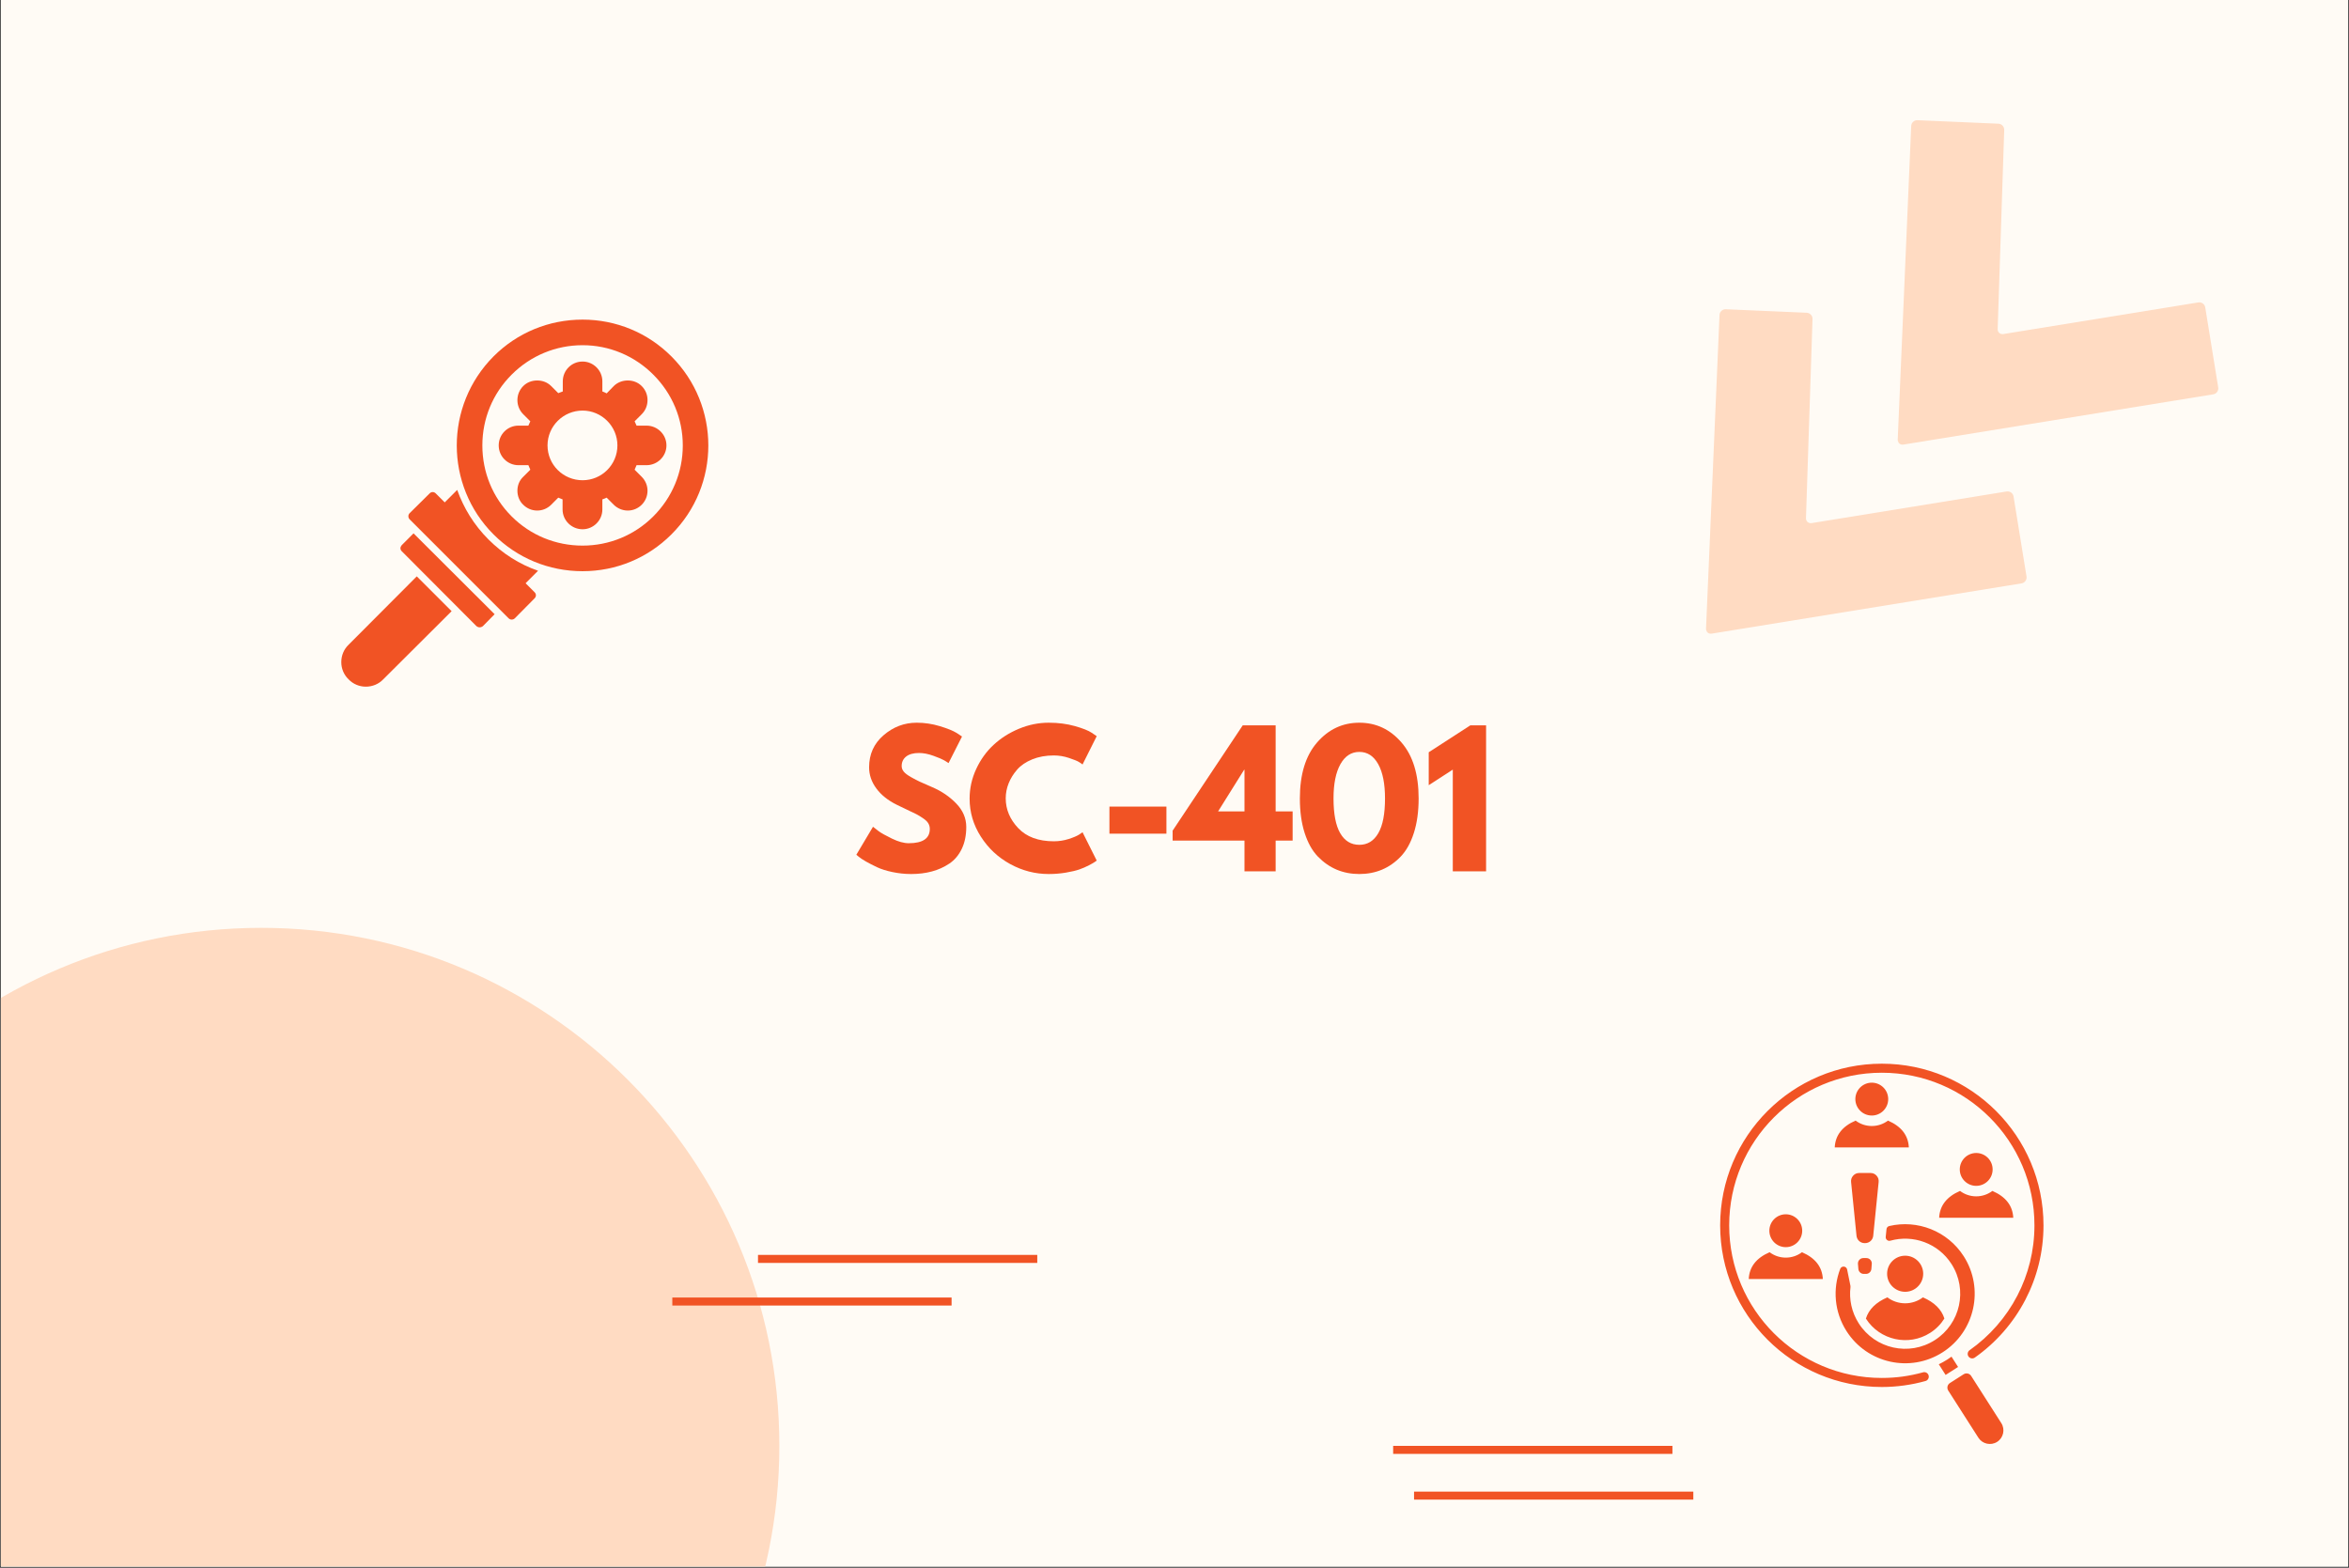 <?xml version="1.0" encoding="UTF-8"?> <svg xmlns="http://www.w3.org/2000/svg" xmlns:xlink="http://www.w3.org/1999/xlink" width="2048" zoomAndPan="magnify" viewBox="0 0 1536 1025.25" height="1367" preserveAspectRatio="xMidYMid meet" version="1.0"><rect x="0" y="0" width="1536" height="1025.25" fill="#333333" stroke="none"/><defs><g></g><clipPath id="3f104fd737"><path d="M 0.562 0 L 1535.438 0 L 1535.438 1024.5 L 0.562 1024.5 Z M 0.562 0 " clip-rule="nonzero"></path></clipPath><clipPath id="b95a8af409"><path d="M 1240 78 L 1451 78 L 1451 291 L 1240 291 Z M 1240 78 " clip-rule="nonzero"></path></clipPath><clipPath id="a93b6d2c12"><path d="M 1379.438 30.918 L 1461.547 253.852 L 1256.195 329.488 L 1174.082 106.555 Z M 1379.438 30.918 " clip-rule="nonzero"></path></clipPath><clipPath id="be0e99f37c"><path d="M 1379.438 30.918 L 1461.547 253.852 L 1256.195 329.488 L 1174.082 106.555 Z M 1379.438 30.918 " clip-rule="nonzero"></path></clipPath><clipPath id="41a40e7ea7"><path d="M 0.562 606.789 L 509.617 606.789 L 509.617 1024.5 L 0.562 1024.5 Z M 0.562 606.789 " clip-rule="nonzero"></path></clipPath><clipPath id="b4bc38c11f"><path d="M 170.844 606.789 C -16.254 606.789 -167.926 758.465 -167.926 945.562 C -167.926 1132.66 -16.254 1284.332 170.844 1284.332 C 357.941 1284.332 509.617 1132.66 509.617 945.562 C 509.617 758.465 357.941 606.789 170.844 606.789 Z M 170.844 606.789 " clip-rule="nonzero"></path></clipPath><clipPath id="db9e5d4052"><path d="M 0.562 0.789 L 509.617 0.789 L 509.617 418.5 L 0.562 418.5 Z M 0.562 0.789 " clip-rule="nonzero"></path></clipPath><clipPath id="333ddd4dde"><path d="M 170.844 0.789 C -16.254 0.789 -167.926 152.465 -167.926 339.562 C -167.926 526.66 -16.254 678.332 170.844 678.332 C 357.941 678.332 509.617 526.66 509.617 339.562 C 509.617 152.465 357.941 0.789 170.844 0.789 Z M 170.844 0.789 " clip-rule="nonzero"></path></clipPath><clipPath id="4e58d065c8"><rect x="0" width="510" y="0" height="419"></rect></clipPath><clipPath id="f51a29aeb9"><path d="M 1115 202 L 1326 202 L 1326 415 L 1115 415 Z M 1115 202 " clip-rule="nonzero"></path></clipPath><clipPath id="31c3bfbfd2"><path d="M 1254.09 154.551 L 1336.203 377.484 L 1130.848 453.121 L 1048.734 230.188 Z M 1254.09 154.551 " clip-rule="nonzero"></path></clipPath><clipPath id="9d5298bc9f"><path d="M 1254.09 154.551 L 1336.203 377.484 L 1130.848 453.121 L 1048.734 230.188 Z M 1254.09 154.551 " clip-rule="nonzero"></path></clipPath><clipPath id="f9fd0f2685"><path d="M 223.164 376 L 296 376 L 296 450 L 223.164 450 Z M 223.164 376 " clip-rule="nonzero"></path></clipPath><clipPath id="7787bef4b0"><path d="M 1124.496 695.785 L 1335.84 695.785 L 1335.84 945 L 1124.496 945 Z M 1124.496 695.785 " clip-rule="nonzero"></path></clipPath><clipPath id="b04bead505"><rect x="0" width="424" y="0" height="146"></rect></clipPath></defs><g clip-path="url(#3f104fd737)"><path fill="#ffffff" d="M 0.562 0 L 1535.438 0 L 1535.438 1024.5 L 0.562 1024.5 Z M 0.562 0 " fill-opacity="1" fill-rule="nonzero"></path><path fill="#fffbf5" d="M 0.562 0 L 1535.438 0 L 1535.438 1024.5 L 0.562 1024.5 Z M 0.562 0 " fill-opacity="1" fill-rule="nonzero"></path></g><g clip-path="url(#b95a8af409)"><g clip-path="url(#a93b6d2c12)"><g clip-path="url(#be0e99f37c)"><path fill="#ffdbc2" d="M 1437.492 197.773 C 1439.633 197.43 1441.656 198.902 1442 201.043 L 1450.48 253.375 C 1450.824 255.516 1449.352 257.535 1447.211 257.883 L 1244.645 290.742 C 1242.504 291.086 1240.82 289.586 1240.914 287.434 L 1249.727 82.383 C 1249.82 80.23 1251.656 78.52 1253.809 78.613 L 1306.754 80.898 C 1308.91 80.992 1310.621 82.828 1310.543 85.027 L 1306.27 215.152 C 1306.176 217.305 1307.906 218.789 1310.004 218.461 Z M 1437.492 197.773 " fill-opacity="1" fill-rule="nonzero"></path></g></g></g><g clip-path="url(#41a40e7ea7)"><g clip-path="url(#b4bc38c11f)"><g transform="matrix(1, 0, 0, 1, 0, 606)"><g clip-path="url(#4e58d065c8)"><g clip-path="url(#db9e5d4052)"><g clip-path="url(#333ddd4dde)"><path fill="#ffdbc2" d="M -167.926 0.789 L 509.617 0.789 L 509.617 678.332 L -167.926 678.332 Z M -167.926 0.789 " fill-opacity="1" fill-rule="nonzero"></path></g></g></g></g></g></g><path stroke-linecap="butt" transform="matrix(0.749, 0, 0, 0.749, 495.656, 820.672)" fill="none" stroke-linejoin="miter" d="M -0 3.502 L 243.803 3.502 " stroke="#f15324" stroke-width="7" stroke-opacity="1" stroke-miterlimit="4"></path><path stroke-linecap="butt" transform="matrix(0.749, 0, 0, 0.749, 439.624, 848.545)" fill="none" stroke-linejoin="miter" d="M 0.001 3.5 L 243.805 3.5 " stroke="#f15324" stroke-width="7" stroke-opacity="1" stroke-miterlimit="4"></path><path stroke-linecap="butt" transform="matrix(0.749, 0, 0, 0.749, 910.982, 945.561)" fill="none" stroke-linejoin="miter" d="M -0.002 3.499 L 243.806 3.499 " stroke="#f15324" stroke-width="7" stroke-opacity="1" stroke-miterlimit="4"></path><path stroke-linecap="butt" transform="matrix(0.749, 0, 0, 0.749, 924.644, 975.469)" fill="none" stroke-linejoin="miter" d="M 0 3.503 L 243.803 3.503 " stroke="#f15324" stroke-width="7" stroke-opacity="1" stroke-miterlimit="4"></path><g clip-path="url(#f51a29aeb9)"><g clip-path="url(#31c3bfbfd2)"><g clip-path="url(#9d5298bc9f)"><path fill="#ffdbc2" d="M 1312.145 321.41 C 1314.285 321.062 1316.309 322.539 1316.652 324.676 L 1325.133 377.008 C 1325.477 379.148 1324.004 381.168 1321.863 381.516 L 1119.301 414.375 C 1117.16 414.719 1115.473 413.219 1115.566 411.066 L 1124.383 206.02 C 1124.477 203.863 1126.309 202.152 1128.465 202.246 L 1181.406 204.531 C 1183.562 204.629 1185.273 206.461 1185.195 208.66 L 1180.922 338.785 C 1180.828 340.941 1182.559 342.422 1184.656 342.094 Z M 1312.145 321.41 " fill-opacity="1" fill-rule="nonzero"></path></g></g></g><path fill="#f15324" d="M 380.945 373.547 C 358.867 373.547 338.195 364.969 322.727 349.5 C 290.664 317.441 290.664 265.27 322.727 233.066 C 338.195 217.598 358.867 209.02 380.945 209.02 C 402.879 209.02 423.551 217.598 439.02 233.066 C 471.223 265.27 471.223 317.441 439.02 349.5 C 423.551 364.969 402.879 373.547 380.945 373.547 Z M 380.945 356.812 C 363.367 356.812 346.914 350.062 334.539 337.688 C 322.164 325.312 315.414 308.863 315.414 291.285 C 315.414 273.848 322.164 257.395 334.539 245.02 C 346.914 232.645 363.367 225.754 380.945 225.754 C 398.379 225.754 414.832 232.645 427.207 245.02 C 439.582 257.395 446.473 273.848 446.473 291.285 C 446.473 308.863 439.582 325.312 427.207 337.688 C 414.832 350.062 398.379 356.812 380.945 356.812 Z M 380.945 356.812 " fill-opacity="1" fill-rule="evenodd"></path><path fill="#f15324" d="M 339.742 384.234 C 339.039 384.234 338.336 383.953 337.773 383.391 L 288.836 334.453 C 287.711 333.328 287.711 331.5 288.836 330.516 L 298.961 320.395 C 303.18 332.203 309.93 343.312 319.352 352.734 C 328.773 362.156 339.742 369.047 351.836 373.266 L 341.711 383.391 C 341.148 383.953 340.445 384.234 339.742 384.234 Z M 339.742 384.234 " fill-opacity="1" fill-rule="evenodd"></path><path fill="#f15324" d="M 334.539 405.188 C 333.836 405.188 333.133 404.906 332.57 404.344 L 267.883 339.656 C 267.32 339.094 267.039 338.391 267.039 337.547 C 267.039 336.844 267.32 336.141 267.883 335.578 L 280.961 322.641 C 282.086 321.52 283.773 321.52 284.898 322.641 L 349.586 387.328 C 350.711 388.453 350.711 390.141 349.586 391.266 L 336.648 404.344 C 336.086 404.906 335.383 405.188 334.539 405.188 Z M 334.539 405.188 " fill-opacity="1" fill-rule="evenodd"></path><path fill="#f15324" d="M 313.586 410.25 C 312.883 410.25 312.18 409.969 311.617 409.547 L 262.68 360.469 C 262.258 360.047 261.836 359.344 261.836 358.5 C 261.836 357.797 262.258 357.094 262.68 356.531 L 270.414 348.797 L 323.43 401.672 L 315.695 409.547 C 315.133 409.969 314.43 410.25 313.586 410.25 Z M 313.586 410.25 " fill-opacity="1" fill-rule="evenodd"></path><g clip-path="url(#f9fd0f2685)"><path fill="#f15324" d="M 239.195 449.062 C 234.977 449.062 230.898 447.375 227.945 444.281 C 224.852 441.328 223.164 437.25 223.164 433.031 C 223.164 428.672 224.852 424.594 227.945 421.641 L 272.523 376.922 L 295.305 399.703 L 250.586 444.281 C 247.633 447.375 243.555 449.062 239.195 449.062 Z M 239.195 449.062 " fill-opacity="1" fill-rule="evenodd"></path></g><path fill="#f15324" d="M 380.945 346.125 C 373.773 346.125 367.867 340.359 367.867 333.188 L 367.867 326.578 C 367.023 326.297 366.039 325.875 365.055 325.453 L 360.414 330.094 C 358.023 332.484 354.789 333.891 351.273 333.891 C 347.758 333.891 344.523 332.484 342.133 330.094 C 339.602 327.703 338.336 324.328 338.336 320.957 C 338.336 317.441 339.602 314.207 342.133 311.816 L 346.773 307.176 C 346.352 306.191 345.93 305.207 345.508 304.223 L 339.039 304.223 C 331.867 304.223 326.102 298.457 326.102 291.285 C 326.102 284.113 331.867 278.348 339.039 278.348 L 345.508 278.348 C 345.93 277.363 346.352 276.379 346.773 275.535 L 342.133 270.895 C 337.07 265.832 337.07 257.535 342.133 252.473 C 344.523 250.082 347.758 248.816 351.273 248.816 C 354.789 248.816 358.023 250.082 360.414 252.473 L 365.055 257.113 C 366.039 256.691 367.023 256.41 368.008 255.988 L 368.008 249.379 C 368.008 242.207 373.773 236.441 380.945 236.441 C 387.973 236.441 393.879 242.207 393.879 249.379 L 393.879 255.988 C 394.863 256.41 395.707 256.691 396.691 257.254 L 401.332 252.473 C 403.723 250.082 407.098 248.816 410.473 248.816 C 413.988 248.816 417.223 250.082 419.613 252.473 C 422.145 255.004 423.41 258.238 423.41 261.613 C 423.41 265.129 422.145 268.363 419.613 270.895 L 414.973 275.535 C 415.395 276.379 415.816 277.363 416.238 278.348 L 422.707 278.348 C 429.879 278.348 435.785 284.113 435.785 291.285 C 435.785 298.457 429.879 304.223 422.707 304.223 L 416.238 304.223 C 415.816 305.207 415.395 306.191 414.973 307.176 L 419.613 311.816 C 424.676 316.879 424.676 325.031 419.613 330.094 C 417.223 332.484 413.988 333.891 410.473 333.891 C 407.098 333.891 403.723 332.484 401.332 330.094 L 396.691 325.453 C 395.707 325.875 394.863 326.297 393.879 326.578 L 393.879 333.188 C 393.879 340.359 387.973 346.125 380.945 346.125 Z M 380.945 314.066 C 368.289 314.066 358.023 303.941 358.023 291.285 C 358.023 278.77 368.289 268.504 380.945 268.504 C 393.457 268.504 403.723 278.77 403.723 291.285 C 403.723 303.941 393.457 314.066 380.945 314.066 Z M 380.945 314.066 " fill-opacity="1" fill-rule="evenodd"></path><g clip-path="url(#7787bef4b0)"><path fill="#f15324" d="M 1234.535 732.848 C 1231.594 735.066 1227.926 736.383 1223.953 736.383 C 1219.984 736.383 1216.316 735.066 1213.371 732.844 C 1204.656 736.613 1200.105 742.457 1199.727 750.383 L 1248.18 750.383 C 1247.801 742.461 1243.25 736.617 1234.535 732.848 Z M 1280.383 893.961 L 1276.078 887.219 C 1275.176 887.883 1274.246 888.527 1273.285 889.137 C 1271.488 890.285 1269.645 891.305 1267.77 892.199 L 1272.223 899.172 Z M 1305.93 942.934 C 1301.809 945.566 1296.285 944.348 1293.652 940.23 L 1273.941 909.383 C 1272.891 907.734 1273.375 905.535 1275.023 904.484 L 1276.391 903.609 L 1279.566 901.582 L 1284.027 898.734 C 1285.672 897.684 1287.875 898.168 1288.926 899.812 L 1308.633 930.664 C 1311.266 934.777 1310.047 940.301 1305.93 942.934 Z M 1214.914 826.574 L 1215.18 829.844 C 1215.328 831.691 1216.859 833.105 1218.715 833.105 L 1220.148 833.105 C 1222.004 833.105 1223.535 831.691 1223.684 829.844 L 1223.949 826.574 C 1224.031 825.551 1223.715 824.637 1223.02 823.883 C 1222.324 823.125 1221.441 822.742 1220.414 822.742 L 1218.449 822.742 C 1217.422 822.742 1216.543 823.129 1215.844 823.883 C 1215.148 824.641 1214.832 825.551 1214.914 826.574 Z M 1219.43 767.113 L 1215.715 767.113 C 1214.156 767.113 1212.812 767.707 1211.766 768.867 C 1210.723 770.023 1210.262 771.418 1210.418 772.969 L 1213.969 808.184 C 1214.242 810.914 1216.52 812.977 1219.262 812.977 L 1219.594 812.977 C 1222.336 812.977 1224.613 810.918 1224.891 808.184 L 1228.438 772.969 C 1228.594 771.414 1228.137 770.02 1227.094 768.867 C 1226.047 767.711 1224.707 767.113 1223.145 767.113 Z M 1233.07 808.871 L 1233.574 803.855 C 1233.676 802.828 1234.387 802.023 1235.387 801.789 C 1253.648 797.508 1273.418 804.887 1284.09 821.59 C 1297.609 842.75 1291.418 870.867 1270.25 884.387 C 1249.09 897.906 1220.977 891.711 1207.453 870.551 C 1199.391 857.93 1198.34 842.836 1203.297 829.836 C 1203.676 828.836 1204.633 828.234 1205.699 828.32 C 1206.766 828.41 1207.613 829.164 1207.824 830.211 L 1210 840.93 C 1210.051 841.195 1210.062 841.426 1210.027 841.688 C 1209.043 849.711 1210.734 858.113 1215.426 865.453 C 1226.129 882.211 1248.395 887.121 1265.156 876.414 C 1281.918 865.707 1286.82 843.441 1276.113 826.684 C 1267.375 812.996 1250.926 807.215 1236.062 811.387 C 1235.289 811.602 1234.52 811.438 1233.902 810.918 C 1233.285 810.398 1232.988 809.672 1233.07 808.871 Z M 1245.773 821.203 C 1239.254 821.203 1233.973 826.484 1233.973 833 C 1233.973 839.516 1239.254 844.801 1245.773 844.801 C 1252.285 844.801 1257.57 839.516 1257.57 833 C 1257.57 826.484 1252.285 821.203 1245.773 821.203 Z M 1271.43 862.281 C 1269.531 856.281 1264.852 851.668 1257.395 848.441 C 1254.16 850.879 1250.137 852.328 1245.773 852.328 C 1241.41 852.328 1237.383 850.879 1234.148 848.441 C 1226.68 851.672 1221.996 856.293 1220.102 862.305 L 1220.172 862.422 C 1229.164 876.492 1248.047 880.656 1262.117 871.664 C 1266.004 869.184 1269.129 865.953 1271.43 862.281 Z M 1257.473 897.465 C 1259.043 897.023 1260.672 897.938 1261.113 899.508 C 1261.551 901.078 1260.633 902.711 1259.066 903.148 C 1254.496 904.43 1249.781 905.41 1244.945 906.07 C 1240.188 906.723 1235.367 907.059 1230.516 907.059 C 1201.32 907.059 1174.891 895.223 1155.762 876.098 C 1136.629 856.965 1124.801 830.535 1124.801 801.344 C 1124.801 772.152 1136.633 745.719 1155.762 726.594 C 1174.891 707.461 1201.32 695.629 1230.516 695.629 C 1259.703 695.629 1286.137 707.461 1305.266 726.594 C 1324.395 745.723 1336.23 772.152 1336.23 801.344 C 1336.23 818.875 1331.953 835.422 1324.387 849.988 C 1316.535 865.109 1305.145 878.094 1291.309 887.832 C 1289.977 888.77 1288.133 888.449 1287.195 887.117 C 1286.258 885.785 1286.578 883.941 1287.91 883.004 C 1300.977 873.801 1311.738 861.551 1319.145 847.281 C 1326.281 833.543 1330.312 817.918 1330.312 801.344 C 1330.312 773.785 1319.145 748.832 1301.082 730.77 C 1283.02 712.711 1258.07 701.539 1230.512 701.539 C 1202.949 701.539 1177.996 712.711 1159.938 730.77 C 1141.879 748.832 1130.707 773.781 1130.707 801.344 C 1130.707 828.902 1141.879 853.855 1159.938 871.914 C 1177.996 889.977 1202.949 901.145 1230.512 901.145 C 1235.18 901.145 1239.738 900.836 1244.156 900.23 C 1248.684 899.605 1253.133 898.68 1257.473 897.465 Z M 1302.816 778.84 C 1299.871 781.059 1296.203 782.379 1292.234 782.379 C 1288.262 782.379 1284.594 781.059 1281.648 778.84 C 1272.938 782.609 1268.387 788.457 1268.008 796.379 L 1316.461 796.379 C 1316.078 788.453 1311.527 782.605 1302.816 778.84 Z M 1292.234 754.031 C 1286.301 754.031 1281.488 758.84 1281.488 764.777 C 1281.488 770.711 1286.297 775.52 1292.23 775.52 C 1298.16 775.52 1302.969 770.711 1302.969 764.777 C 1302.977 758.84 1298.164 754.031 1292.234 754.031 Z M 1178.301 818.918 C 1175.355 821.141 1171.691 822.457 1167.719 822.457 C 1163.746 822.457 1160.082 821.141 1157.137 818.918 C 1148.422 822.691 1143.875 828.531 1143.492 836.457 L 1191.949 836.457 C 1191.562 828.531 1187.016 822.691 1178.301 818.918 Z M 1167.715 794.117 C 1161.781 794.117 1156.973 798.926 1156.973 804.859 C 1156.973 810.793 1161.781 815.605 1167.711 815.605 C 1173.645 815.605 1178.453 810.797 1178.453 804.859 C 1178.461 798.926 1173.648 794.117 1167.715 794.117 Z M 1223.953 708.043 C 1218.02 708.043 1213.207 712.852 1213.207 718.789 C 1213.207 724.723 1218.016 729.531 1223.949 729.531 C 1229.879 729.531 1234.688 724.723 1234.688 718.789 C 1234.695 712.852 1229.887 708.043 1223.953 708.043 Z M 1223.953 708.043 " fill-opacity="1" fill-rule="evenodd"></path></g><g transform="matrix(1, 0, 0, 1, 557, 465)"><g clip-path="url(#b04bead505)"><g fill="#f15324" fill-opacity="1"><g transform="translate(0.304, 104.854)"><g><path d="M 42.125 -97.219 C 47.289 -97.219 52.344 -96.461 57.281 -94.953 C 62.227 -93.453 65.895 -91.969 68.281 -90.5 L 71.75 -88.188 L 62.953 -70.828 C 62.266 -71.297 61.301 -71.895 60.062 -72.625 C 58.832 -73.352 56.52 -74.332 53.125 -75.562 C 49.727 -76.801 46.562 -77.422 43.625 -77.422 C 40 -77.422 37.203 -76.648 35.234 -75.109 C 33.273 -73.566 32.297 -71.484 32.297 -68.859 C 32.297 -67.547 32.754 -66.328 33.672 -65.203 C 34.598 -64.086 36.18 -62.895 38.422 -61.625 C 40.66 -60.352 42.629 -59.332 44.328 -58.562 C 46.023 -57.789 48.648 -56.633 52.203 -55.094 C 58.367 -52.469 63.629 -48.895 67.984 -44.375 C 72.348 -39.863 74.531 -34.754 74.531 -29.047 C 74.531 -23.566 73.547 -18.781 71.578 -14.688 C 69.609 -10.602 66.906 -7.406 63.469 -5.094 C 60.039 -2.781 56.242 -1.066 52.078 0.047 C 47.91 1.172 43.398 1.734 38.547 1.734 C 34.379 1.734 30.285 1.305 26.266 0.453 C 22.254 -0.391 18.898 -1.445 16.203 -2.719 C 13.504 -3.988 11.07 -5.238 8.906 -6.469 C 6.75 -7.707 5.172 -8.754 4.172 -9.609 L 2.656 -10.875 L 13.547 -29.172 C 14.473 -28.391 15.742 -27.398 17.359 -26.203 C 18.984 -25.016 21.859 -23.414 25.984 -21.406 C 30.109 -19.406 33.754 -18.406 36.922 -18.406 C 46.098 -18.406 50.688 -21.531 50.688 -27.781 C 50.688 -29.094 50.359 -30.305 49.703 -31.422 C 49.047 -32.535 47.891 -33.648 46.234 -34.766 C 44.578 -35.891 43.109 -36.781 41.828 -37.438 C 40.555 -38.094 38.473 -39.094 35.578 -40.438 C 32.691 -41.789 30.555 -42.816 29.172 -43.516 C 23.379 -46.367 18.898 -49.938 15.734 -54.219 C 12.578 -58.5 11 -63.109 11 -68.047 C 11 -76.609 14.16 -83.609 20.484 -89.047 C 26.805 -94.492 34.02 -97.219 42.125 -97.219 Z M 42.125 -97.219 "></path></g></g></g><g fill="#f15324" fill-opacity="1"><g transform="translate(74.371, 104.854)"><g><path d="M 57.75 -19.672 C 61.07 -19.672 64.297 -20.172 67.422 -21.172 C 70.547 -22.18 72.836 -23.148 74.297 -24.078 L 76.5 -25.578 L 85.766 -7.062 C 85.453 -6.832 85.023 -6.523 84.484 -6.141 C 83.941 -5.754 82.688 -5.039 80.719 -4 C 78.758 -2.957 76.66 -2.047 74.422 -1.266 C 72.18 -0.492 69.25 0.195 65.625 0.812 C 62 1.426 58.254 1.734 54.391 1.734 C 45.516 1.734 37.102 -0.441 29.156 -4.797 C 21.219 -9.16 14.816 -15.16 9.953 -22.797 C 5.086 -30.43 2.656 -38.688 2.656 -47.562 C 2.656 -54.281 4.082 -60.723 6.938 -66.891 C 9.789 -73.066 13.594 -78.352 18.344 -82.75 C 23.094 -87.145 28.629 -90.656 34.953 -93.281 C 41.273 -95.906 47.754 -97.219 54.391 -97.219 C 60.566 -97.219 66.258 -96.484 71.469 -95.016 C 76.676 -93.547 80.359 -92.082 82.516 -90.625 L 85.766 -88.422 L 76.5 -69.906 C 75.957 -70.363 75.145 -70.922 74.062 -71.578 C 72.988 -72.234 70.832 -73.102 67.594 -74.188 C 64.352 -75.27 61.07 -75.812 57.75 -75.812 C 52.5 -75.812 47.789 -74.961 43.625 -73.266 C 39.457 -71.566 36.16 -69.328 33.734 -66.547 C 31.305 -63.766 29.453 -60.773 28.172 -57.578 C 26.898 -54.379 26.266 -51.117 26.266 -47.797 C 26.266 -40.547 28.984 -34.047 34.422 -28.297 C 39.867 -22.547 47.645 -19.672 57.75 -19.672 Z M 57.75 -19.672 "></path></g></g></g><g fill="#f15324" fill-opacity="1"><g transform="translate(161.516, 104.854)"><g><path d="M 6.938 -42.359 L 44.203 -42.359 L 44.203 -24.656 L 6.938 -24.656 Z M 6.938 -42.359 "></path></g></g></g><g fill="#f15324" fill-opacity="1"><g transform="translate(212.669, 104.854)"><g><path d="M 64.469 -39.234 L 75.578 -39.234 L 75.578 -20.141 L 64.469 -20.141 L 64.469 0 L 44.094 0 L 44.094 -20.141 L -2.891 -20.141 L -2.891 -26.625 L 42.938 -95.484 L 64.469 -95.484 Z M 44.094 -66.438 L 43.859 -66.438 L 26.844 -39.234 L 44.094 -39.234 Z M 44.094 -66.438 "></path></g></g></g><g fill="#f15324" fill-opacity="1"><g transform="translate(289.745, 104.854)"><g><path d="M 3.234 -47.688 C 3.234 -63.426 6.973 -75.613 14.453 -84.25 C 21.941 -92.895 31.164 -97.219 42.125 -97.219 C 53.082 -97.219 62.281 -92.895 69.719 -84.25 C 77.164 -75.613 80.891 -63.426 80.891 -47.688 C 80.891 -39.125 79.848 -31.598 77.766 -25.109 C 75.691 -18.629 72.82 -13.477 69.156 -9.656 C 65.488 -5.844 61.395 -2.988 56.875 -1.094 C 52.363 0.789 47.445 1.734 42.125 1.734 C 36.801 1.734 31.879 0.789 27.359 -1.094 C 22.848 -2.988 18.738 -5.844 15.031 -9.656 C 11.332 -13.477 8.441 -18.629 6.359 -25.109 C 4.273 -31.598 3.234 -39.125 3.234 -47.688 Z M 25.234 -47.688 C 25.234 -37.57 26.695 -29.988 29.625 -24.938 C 32.562 -19.883 36.727 -17.359 42.125 -17.359 C 47.445 -17.359 51.57 -19.883 54.5 -24.938 C 57.438 -29.988 58.906 -37.57 58.906 -47.688 C 58.906 -57.332 57.422 -64.816 54.453 -70.141 C 51.484 -75.461 47.375 -78.125 42.125 -78.125 C 36.875 -78.125 32.742 -75.441 29.734 -70.078 C 26.734 -64.711 25.234 -57.25 25.234 -47.688 Z M 25.234 -47.688 "></path></g></g></g><g fill="#f15324" fill-opacity="1"><g transform="translate(373.881, 104.854)"><g><path d="M 3.359 -56.359 L 3.359 -77.891 L 30.547 -95.484 L 40.859 -95.484 L 40.859 0 L 19.094 0 L 19.094 -66.547 Z M 3.359 -56.359 "></path></g></g></g></g></g></svg> 